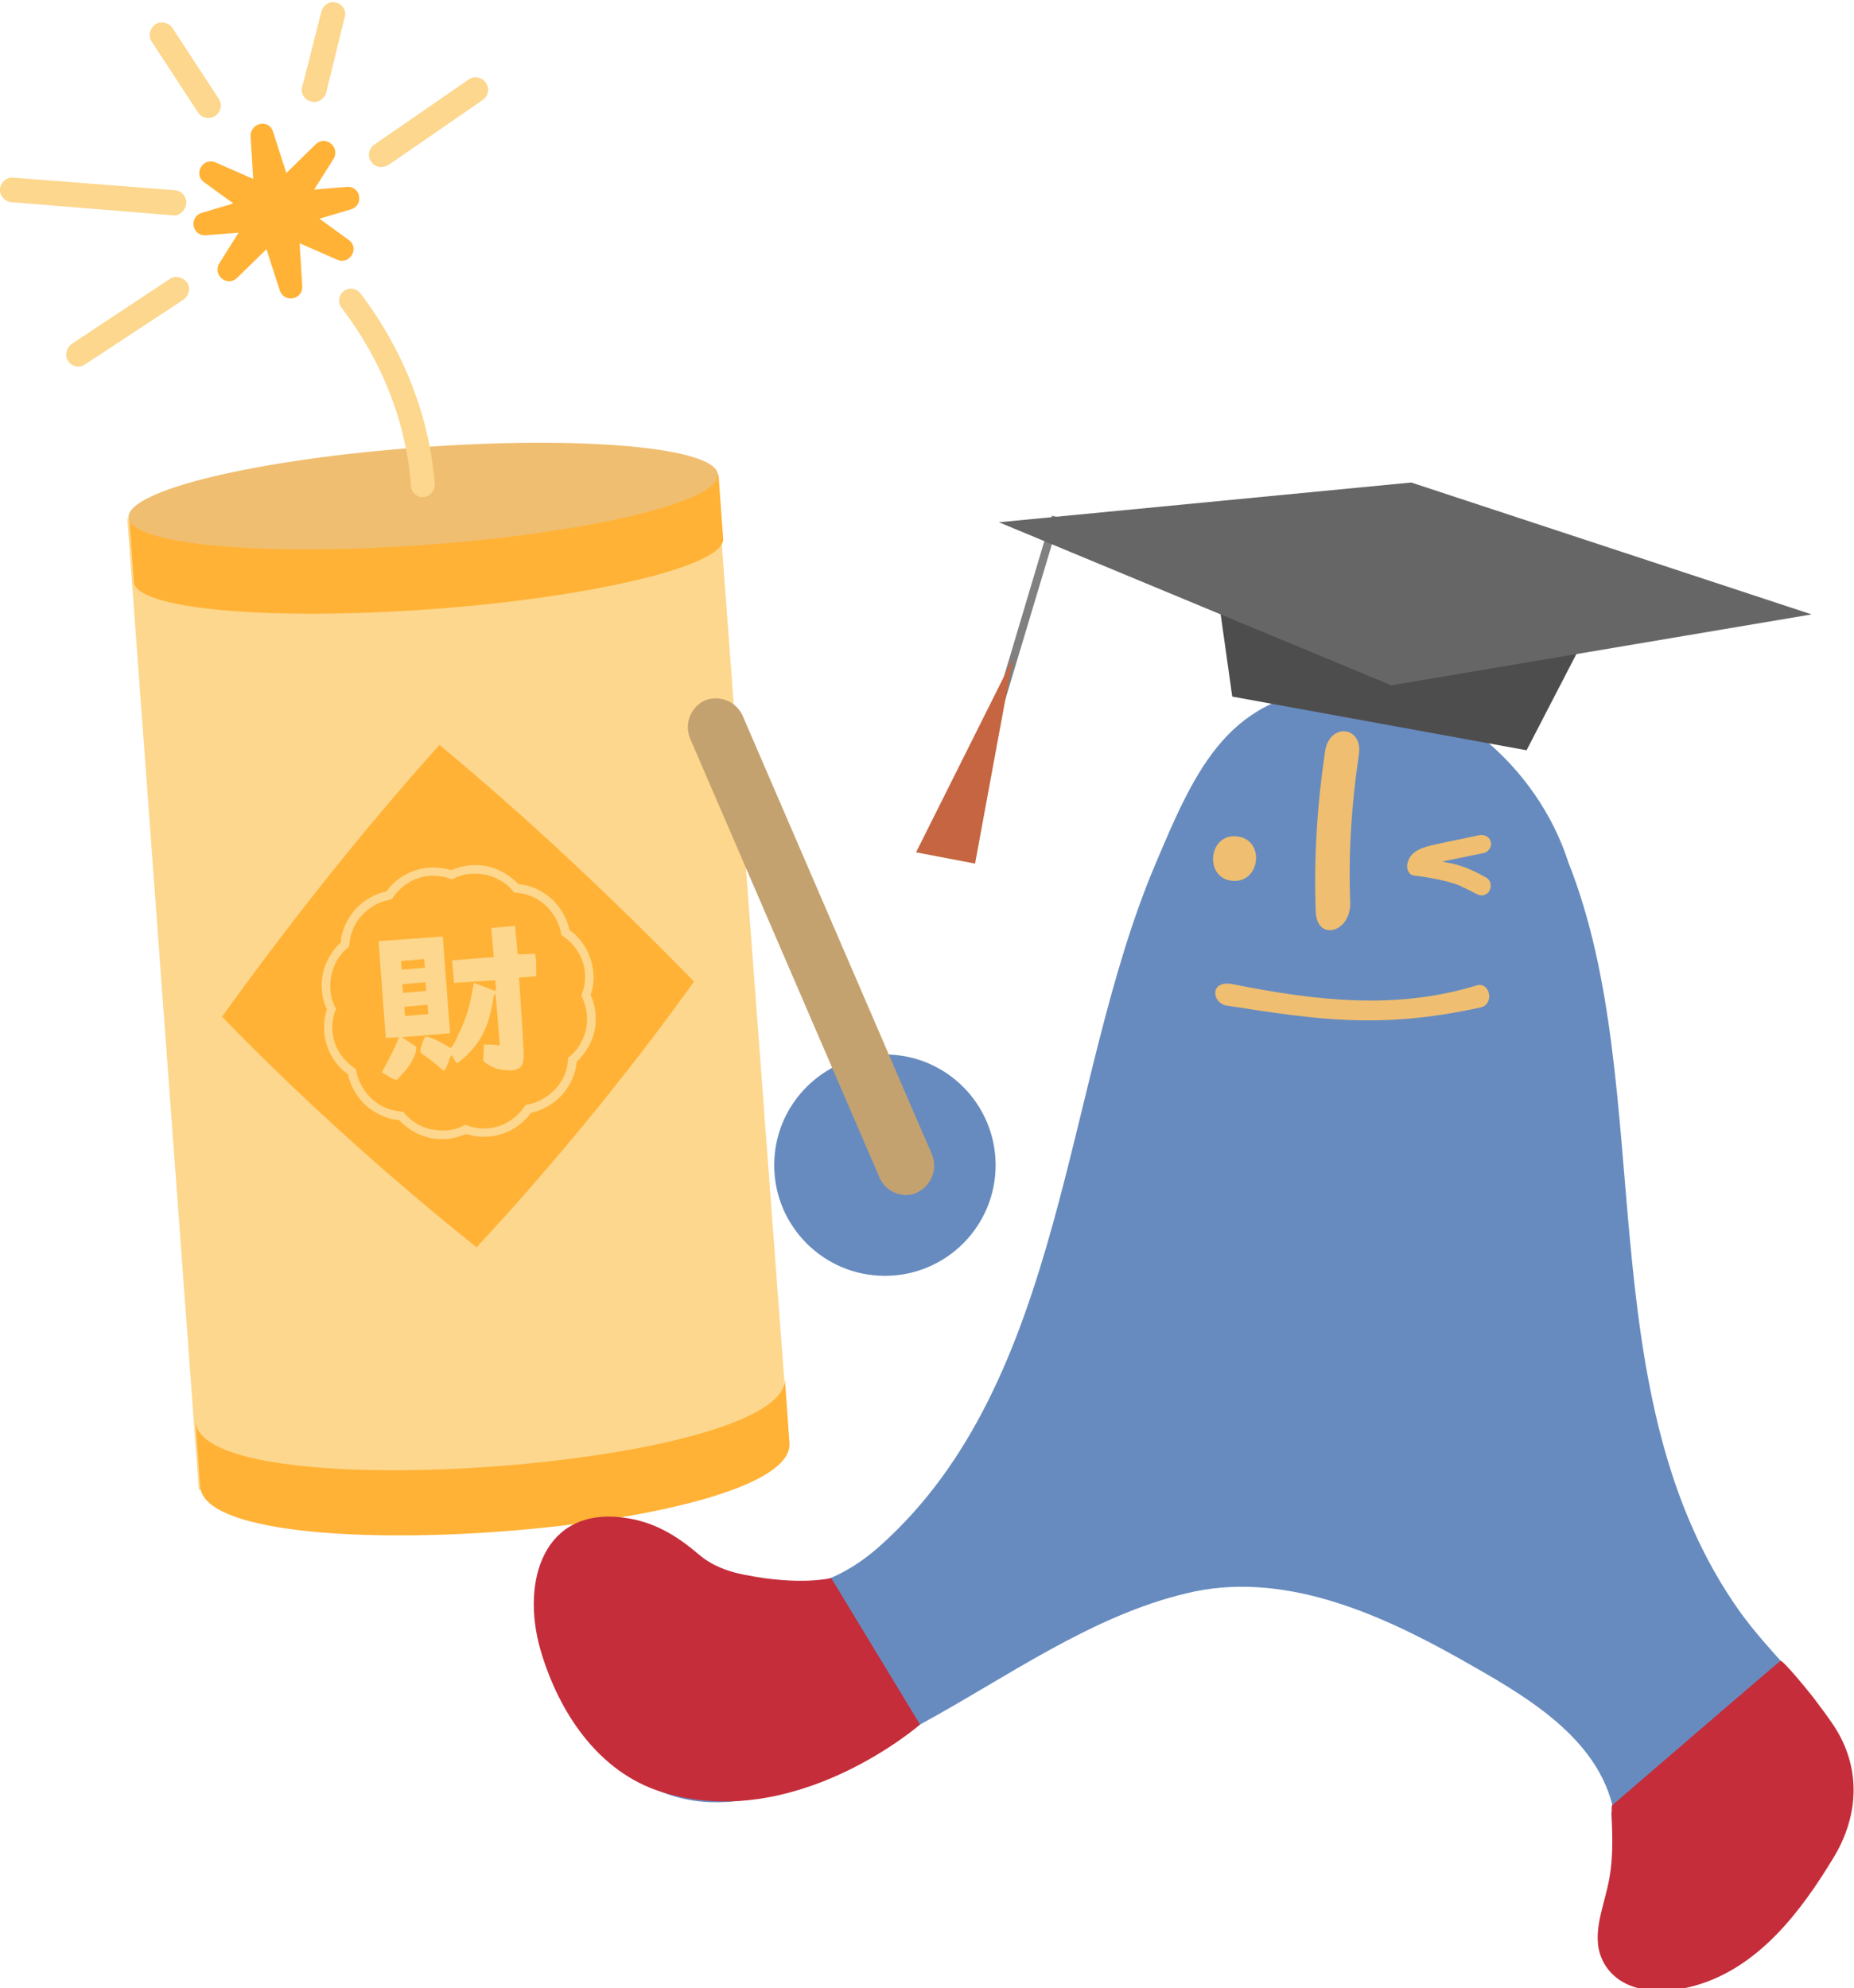 <svg xmlns="http://www.w3.org/2000/svg" viewBox="0 0 279.7 300"><style>.st0{fill:#fcd78d}.st1{fill:#ffb236}.st2{fill:#efbe70}.st3{fill:#678bbf}</style><path id="SVGID_1_" class="st0" d="m19.2 78.2 88.9-6.6 10.8 146.6-88.9 6.6L19.2 78.2z"/><path class="st0" d="m19.3 78.3 10.1 136.3c1 13.4 89.9 6.9 88.9-6.6L108.1 71.8l-88.8 6.5"/><path class="st1" d="M66.3 112.4c-11.6 12.9-22.8 27.1-32.8 41 12.1 12.5 25.3 24.3 38.4 34.8 11.4-12.3 22.7-26 32.8-40.1-11.9-12.2-25-24.6-38.4-35.7M29.5 214.5l.7 9.8c1 13.4 89.9 6.9 88.9-6.6l-.7-9.8c1 13.4-87.9 20-88.9 6.6M19.5 78.1l.7 9.7c.3 4.1 20.4 5.9 45 4.1 24.5-1.8 44.2-6.6 43.9-10.6l-.7-9.7-88.9 6.5"/><path class="st2" d="M108.3 71.6c.3 4.1-19.4 8.8-43.9 10.6-24.5 1.8-44.7 0-45-4.1s19.3-8.8 43.9-10.6c24.6-1.8 44.7 0 45 4.1"/><path class="st0" d="M63.9 75c-1 .1-1.9-.7-1.9-1.7-.7-9.5-4.3-18.8-10.5-26.9-.6-.8-.4-1.9.4-2.5.8-.6 1.9-.4 2.5.4C61 53 64.8 63 65.6 73.1c0 1-.7 1.8-1.7 1.9M31.4 17.8c-.6 0-1.2-.3-1.5-.8l-7-10.7c-.6-.9-.3-2 .5-2.6.9-.6 2-.3 2.6.5l7 10.7c.6.9.3 2-.5 2.6-.4.2-.7.3-1.1.3zm16-2.4c-.2 0-.3 0-.5-.1-1-.2-1.6-1.3-1.3-2.2l2.9-11.4c.3-1 1.3-1.6 2.2-1.3 1 .2 1.6 1.3 1.3 2.2L49.2 14c-.2.8-1 1.4-1.8 1.4zM11.8 55.3c-.6 0-1.2-.3-1.5-.8-.6-.8-.3-2 .5-2.6l14.8-9.8c.8-.6 2-.3 2.6.5s.3 2-.5 2.6L12.8 55c-.3.2-.7.3-1 .3zm14.5-22.8h-.1l-24.5-2c-1-.1-1.8-1-1.7-2s1-1.8 2-1.7l24.4 1.9c1 .1 1.8 1 1.7 2-.1 1-.9 1.8-1.8 1.8zm31.2-7.3c-.6 0-1.2-.3-1.5-.8-.6-.8-.4-2 .5-2.6L70.7 12c.8-.6 2-.4 2.6.5.6.8.4 2-.5 2.6l-14.2 9.8c-.4.2-.8.3-1.1.3zM89.1 144.7c-.6-1.9-1.8-3.4-3.2-4.4-.3-1.6-1.3-3.4-2.7-4.7-1.5-1.3-3.3-2.1-5-2.2-1.1-1.2-2.8-2.3-4.7-2.7-1.9-.4-3.9-.1-5.4.6-1.6-.5-3.6-.6-5.4 0-1.9.6-3.4 1.8-4.4 3.2-1.6.3-3.4 1.3-4.7 2.7-1.3 1.5-2.1 3.3-2.2 5-1.2 1.1-2.3 2.8-2.7 4.7s-.1 3.9.6 5.4c-.5 1.6-.6 3.6 0 5.4.6 1.9 1.8 3.4 3.2 4.4.3 1.6 1.3 3.4 2.7 4.7 1.5 1.3 3.3 2.1 5 2.2 1.1 1.2 2.8 2.3 4.7 2.7s3.9.1 5.4-.6c1.6.5 3.6.6 5.4 0 1.9-.6 3.4-1.8 4.4-3.2 1.6-.3 3.4-1.3 4.7-2.7 1.3-1.5 2.1-3.3 2.2-5 1.2-1.1 2.3-2.8 2.7-4.7.4-1.9.1-3.9-.6-5.4.6-1.5.6-3.5 0-5.4zm-.7 10.6c-.4 1.9-1.5 3.4-2.7 4.3 0 1.5-.6 3.3-1.9 4.7s-3 2.2-4.5 2.4c-.8 1.3-2.2 2.6-4 3.2-1.8.6-3.7.4-5.1-.2-1.3.8-3.2 1.1-5.1.7-1.9-.4-3.4-1.5-4.3-2.7-1.5 0-3.3-.6-4.7-1.9-1.4-1.3-2.2-3-2.4-4.5-1.3-.8-2.6-2.2-3.2-4-.6-1.8-.4-3.7.2-5.1-.8-1.3-1.1-3.2-.7-5.1.4-1.9 1.5-3.4 2.7-4.3 0-1.5.6-3.3 1.9-4.7 1.3-1.4 3-2.2 4.5-2.4.8-1.3 2.2-2.6 4-3.2 1.8-.6 3.7-.4 5.1.2 1.3-.8 3.2-1.1 5.1-.7 1.9.4 3.4 1.5 4.3 2.7 1.5 0 3.3.6 4.7 1.9 1.4 1.3 2.2 3 2.4 4.5 1.3.8 2.6 2.2 3.2 4s.4 3.7-.2 5.1c.7 1.4 1.1 3.3.7 5.1z"/><path class="st0" d="m74.3 142.1-.2-2.1 3.6-.3.2 2.1.2 2.2 2.6-.1.1.5c.1.3.1.7.1 1.2v1.7l-2.6.2.4 6c.2 3.2.3 5.1.3 5.8s-.1 1.2-.4 1.6c-.2.3-.7.5-1.3.6-.3 0-.8 0-1.6-.1s-1.6-.4-2.4-1l-.4-.3.1-2.5h.8c.4 0 .8 0 1.2.1h.4l-.3-3.8c-.2-2.5-.3-3.8-.4-3.9h-.1s-.1.1-.1.2-.1.7-.3 1.7c-.5 2.7-1.5 4.8-3 6.5-.4.4-.8.9-1.3 1.3s-.8.7-.9.7-.3-.2-.5-.6c-.2-.4-.4-.6-.4-.6s-.2.3-.4.9c-.2.6-.4 1-.5 1.2l-.2.3-1.1-.9c-.7-.6-1.3-1-1.8-1.4-.5-.3-.7-.5-.7-.7s.1-.6.3-1.2c.2-.6.4-1 .5-1h.1c.2 0 .5.1 1 .3s1.1.5 1.6.8c.7.4 1 .6 1.1.6s.2-.2.4-.5.4-.7.6-1.2.5-1 .7-1.5c.7-1.6 1.2-3.3 1.5-5.1l.3-1.5c.1 0 .6.2 1.6.6 1 .4 1.5.6 1.6.6s.1-.2.1-.5v-.3l-.1-.8-3.1.2-3.1.2-.3-3.4 6.3-.5-.2-2.3zm-17.2-.1 9.7-.7 1.1 14.6-7.3.6 1.1.7c.8.5 1.1.7 1.1.8v.1c0 .4-.1.9-.4 1.5-.3.6-.7 1.3-1.3 2-.7.8-1.1 1.2-1.2 1.3h-.1c-.2 0-.6-.1-1.2-.5s-1-.6-1-.6.3-.5.8-1.5c.5-.9.9-1.8 1.3-2.6l.5-1.2-2 .1-1.1-14.6zm3.5 4.3 3.5-.3-.1-1.3-3.5.3.1 1.3zm.2 3.5 3.5-.3-.1-1.3-3.5.3.1 1.3zm.3 3.5 3.5-.3-.1-1.4-3.5.3.1 1.4z"/><path class="st3" d="M262.5 243.2c-23.3-32.7-12.3-78.9-25.9-113.1-4.6-14.4-18.6-26.8-33.8-26.3-17.3.6-22.3 11.9-28.5 26.6-14 33-13.5 77.9-41.6 102.9-6.6 5.9-14.6 8.2-22.8 5.2-6.8-2.4-11-9.3-19.2-8.7-6.4.4-8.6 4.8-8.1 10.9.8 11 6.8 25.5 17.3 29.7 12.9 5.2 27.6-4 38.9-10.2 12.9-7 25.8-16.4 40.2-19.8 14.3-3.5 28.8 2.9 41.1 9.8 9.5 5.4 22 12.1 23.6 24.5 1 7.9-3.9 23 8.7 23.9 10 .7 19.7-10.8 23.8-19.2 8.4-17.2-4.9-24-13.7-36.2"/><path d="m125.4 238.1 13.4 22.1s-18.8 16.4-38.9 10.2c-9.7-3-15.7-12.2-18.4-21.6-2.9-10.2.5-21.5 12.7-19.8 4.5.6 7.9 2.7 11.3 5.6 1.9 1.6 4.2 2.5 6.8 3 8.4 1.7 13.1.5 13.1.5m117.8 34.3s25.3-21.8 25.4-21.8c.3-.3 5 5.5 5.4 6.1.9 1.2 1.8 2.4 2.6 3.6 4.2 6.3 3.9 13.6 0 20-4.9 8.1-11.3 16.6-20.9 19.3-4.3 1.2-10.2 1.4-13.2-2.6-2.8-3.8-.9-8.2 0-12.2.9-3.7.8-7.4.6-11.2.1-.2 0-1.2.1-1.2" style="fill:#c52d3a"/><path class="st2" d="M185.9 132.9c4.3.4 5-6.3.7-6.7-4.3-.5-5 6.3-.7 6.7m-1 18.8c14.1 2.2 23.4 3.6 38.5.3 2.1-.5 1.4-4-.7-3.3-12.1 3.7-24.2 2.3-36.7-.2-3.5-.7-3.2 2.7-1.1 3.2m15-38.3c-1.2 8.1-1.7 16.1-1.4 24.2.2 4.5 5.3 3.1 5.2-1.4-.3-7.5.2-14.9 1.3-22.3.7-4.4-4.5-4.9-5.1-.5m24.3 19c-1.6-.9-3.3-1.7-5.1-2.1l-1.5-.3c.1 0 .3-.1.4-.1 2-.4 3.9-.8 5.9-1.2.7-.2 1.2-1 1-1.7-.2-.8-1-1.1-1.7-1-2.2.5-4.4.9-6.6 1.4-1.8.4-3.9.9-4.3 3-.1.7.2 1.6 1 1.7 1.7.2 3.4.5 5 .9.7.2 1.4.4 2.1.7.2.1 0 0 .1.1.1 0 .2.1.3.1l.6.3c.5.2.9.5 1.4.7.7.4 1.5.2 1.9-.5s.2-1.6-.5-2z"/><circle class="st3" cx="133.5" cy="175.8" r="16.7"/><path d="M136.7 180.3c-1.7 0-3.3-1-4-2.6l-28.6-66.3c-.9-2.2.1-4.7 2.2-5.7 2.2-.9 4.7.1 5.7 2.2l28.6 66.3c.9 2.2-.1 4.7-2.2 5.7-.5.3-1.1.4-1.7.4z" style="fill:#c4a270"/><path d="m185.9 105.1 44.4 8.1 11.8-22.8-59.8-10.9 3.6 25.6z" style="fill:#4d4d4d"/><path d="m145.9 120.7 12.8-42.9 1.2.3-12.9 43-1.1-.4z" style="fill:gray"/><path d="m152.8 99.4-5.7 30.9-8.9-1.7 14.6-29.2z" style="fill:#c56541"/><path d="m150.7 78.8 59.2 24.6 63.4-10.7-60.4-19.9-62.2 6z" style="fill:#666"/><path class="st1" d="m41.2 19.9 2 6.2 4.4-4.3c1.5-1.5 3.8.4 2.7 2.2l-2.9 4.6 4.9-.4c2.1-.2 2.7 2.8.6 3.4L48.2 33l4.4 3.2c1.7 1.2.2 3.8-1.7 3l-5.7-2.5.4 6.5c.1 2-2.7 2.6-3.4.6l-2-6.2-4.4 4.3c-1.5 1.5-3.8-.4-2.7-2.2l2.9-4.6-4.9.4c-2.1.2-2.7-2.8-.6-3.4l4.7-1.4-4.4-3.2c-1.7-1.2-.2-3.8 1.7-3l5.7 2.5-.4-6.5c0-2 2.8-2.6 3.4-.6z"/></svg>